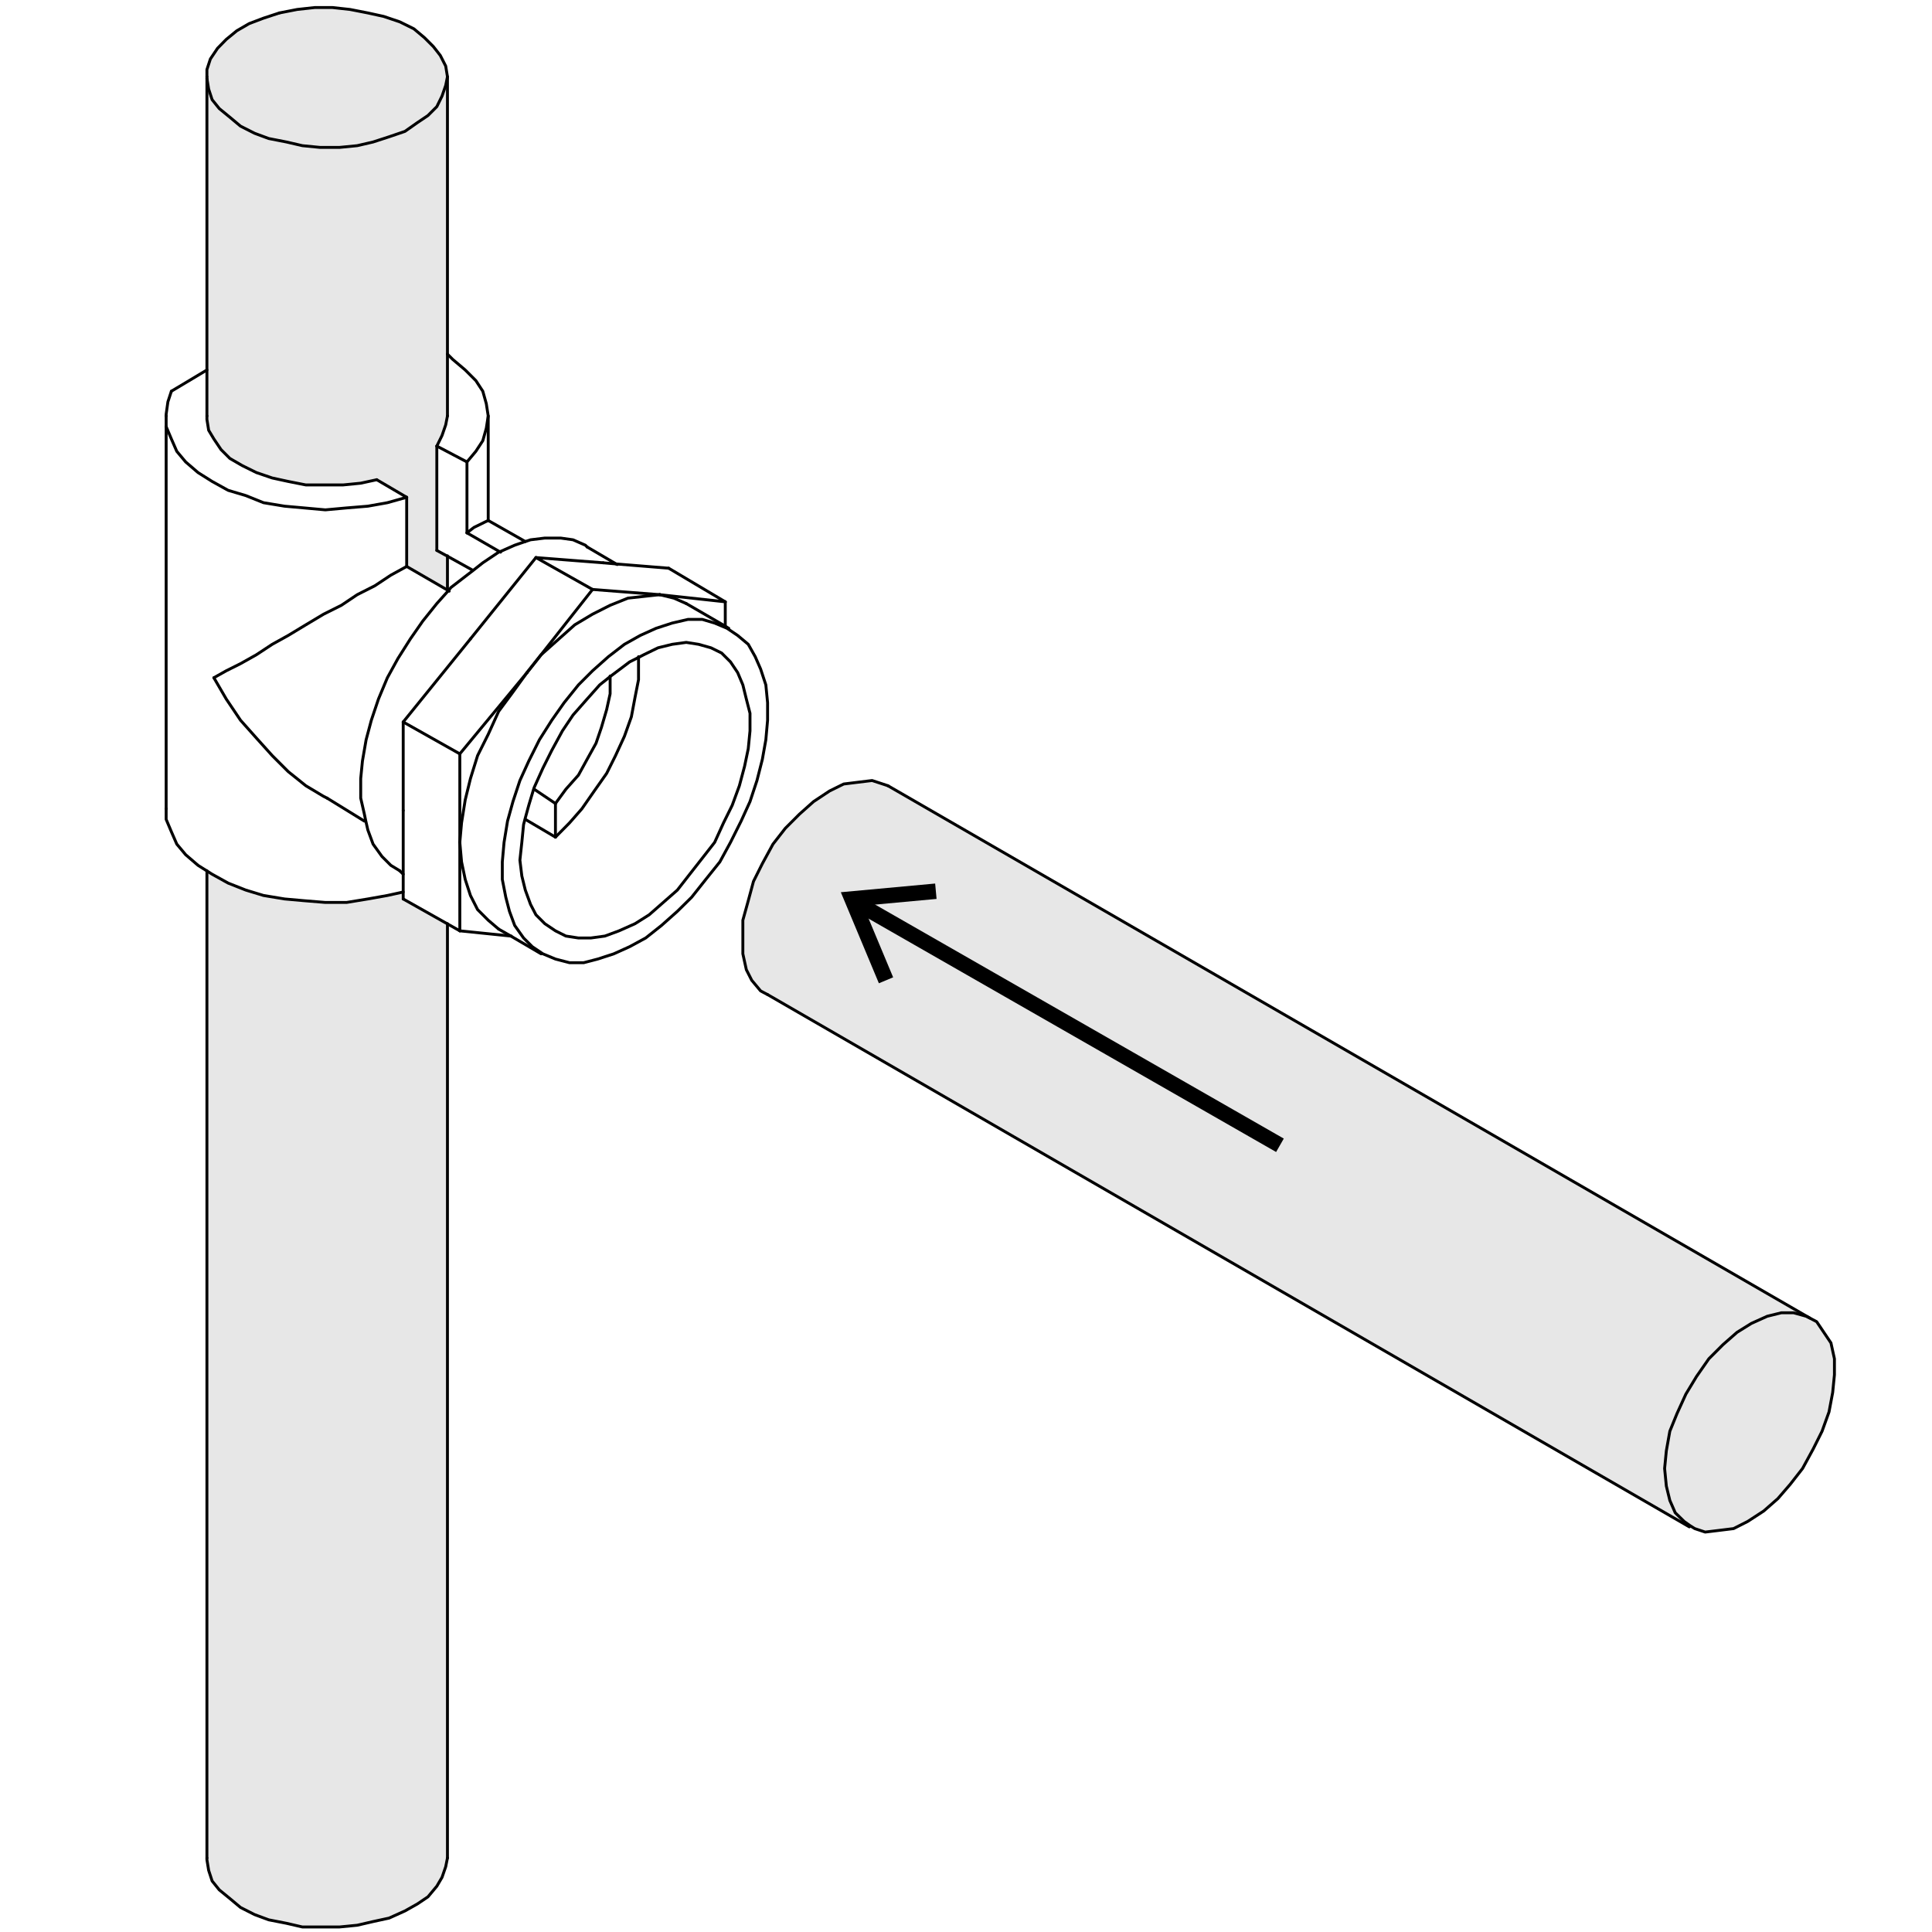 <?xml version="1.0" encoding="utf-8"?>
<!-- Generator: Adobe Illustrator 25.0.1, SVG Export Plug-In . SVG Version: 6.00 Build 0)  -->
<svg version="1.1" id="Ebene_1" xmlns="http://www.w3.org/2000/svg" xmlns:xlink="http://www.w3.org/1999/xlink" x="0px" y="0px"
	 viewBox="0 0 1000 1000" style="enable-background:new 0 0 1000 1000;" xml:space="preserve">
<style type="text/css">
	.st0{fill:#E7E7E7;}
	.st1{fill:none;stroke:#000000;stroke-width:1.5;stroke-linecap:round;stroke-linejoin:round;stroke-miterlimit:10;}
	.st2{fill:none;stroke:#000000;stroke-width:8;stroke-miterlimit:10;}
</style>
<g>
	<g>
		<g id="XMLID_17_">
			<g>
				<polygon class="st0" points="949.5,703.3 949.5,711.6 948.6,720.7 946.7,730.8 943.1,740.8 938.5,750 933,760.1 926.6,768.3 
					920.2,775.7 912.9,782.1 904.6,787.5 897.3,791.2 890,792.1 882.6,793 877.2,791.2 874.8,789.7 871.7,787.5 867.1,783 
					864.3,776.6 862.5,769.2 861.6,760.1 862.5,750.9 864.3,740.8 868,731.7 872.6,721.6 878.1,712.5 884.5,703.3 891.8,696 
					899.1,689.6 906.5,685 914.7,681.3 922,679.5 928.4,679.5 934.9,681.3 936.7,682.2 940.3,684.1 944,689.6 947.7,695.1 				"/>
				<polygon class="st0" points="936.7,682.2 934.9,681.3 928.4,679.5 922,679.5 914.7,681.3 906.5,685 899.1,689.6 891.8,696 
					884.5,703.3 878.1,712.5 872.6,721.6 868,731.7 864.3,740.8 862.5,750.9 861.6,760.1 862.5,769.2 864.3,776.6 867.1,783 
					871.7,787.5 874.8,789.7 874.4,790.3 397.3,514.8 393.7,512.9 389.1,507.4 386.3,501.9 384.5,493.7 384.5,485.5 384.5,476.3 
					387.3,466.2 390,456.2 394.6,447 400.1,436.9 406.5,428.7 413.8,421.4 421.1,414.9 429.4,409.4 436.7,405.8 444,404.9 
					451.4,404 456.9,405.8 459.6,406.7 				"/>
				<polygon class="st0" points="231.6,478.2 231.6,961.7 230.7,966.2 228.8,971.7 226.1,976.3 221.5,981.8 216,985.5 209.6,989.1 
					201.4,992.8 193.1,994.6 184.9,996.5 175.7,997.4 165.7,997.4 156.5,997.4 148.3,995.5 139.1,993.7 131.8,991 124.5,987.3 
					119,982.7 113.5,978.2 109.8,973.6 108,968.1 107.1,962.6 107.1,961.7 107.1,450.8 109.8,452.5 118.1,457.1 127.2,460.7 
					136.4,463.5 147.3,465.3 157.4,466.2 168.4,467.1 179.4,467.1 190.4,465.3 200.5,463.5 208.7,461.7 208.7,465.3 				"/>
				<polygon class="st0" points="231.6,287.9 231.6,305.1 231.4,305.3 210.5,293.2 210.5,257.4 195,248.3 186.7,250.1 177.6,251 
					167.5,251 158.3,251 149.2,249.2 140.9,247.4 132.7,244.6 125.4,241 119,237.3 114.4,232.7 110.7,227.2 108,222.7 107.1,217.1 
					107.1,215.3 107.1,191.5 107.1,40.6 108,46.1 109.8,51.6 113.5,56.2 119,60.7 124.5,65.3 131.8,69 139.1,71.7 148.3,73.5 
					156.5,75.4 165.7,76.3 175.7,76.3 184.9,75.4 193.1,73.5 201.4,70.8 209.6,68 216,63.5 221.5,59.8 226.1,55.2 228.8,49.7 
					230.7,44.2 231.6,39.7 231.6,183.3 231.6,215.3 230.7,219.9 228.8,225.4 226.1,230.9 226.1,284.9 				"/>
				<polygon class="st0" points="230.7,34.2 231.6,39.7 230.7,44.2 228.8,49.7 226.1,55.2 221.5,59.8 216,63.5 209.6,68 201.4,70.8 
					193.1,73.5 184.9,75.4 175.7,76.3 165.7,76.3 156.5,75.4 148.3,73.5 139.1,71.7 131.8,69 124.5,65.3 119,60.7 113.5,56.2 
					109.8,51.6 108,46.1 107.1,40.6 107.1,39.7 107.1,36 108.9,30.5 112.6,25 117.1,20.4 122.6,15.9 129,12.2 136.4,9.4 144.6,6.7 
					153.8,4.9 162.9,3.9 172.1,3.9 181.2,4.9 190.4,6.7 198.6,8.5 206.9,11.3 214.2,14.9 219.7,19.5 224.3,24.1 227.9,28.7 				"/>
			</g>
			<g>
				<line class="st1" x1="276.5" y1="408.5" x2="287.5" y2="415.9"/>
				<polyline class="st1" points="287.5,415.9 292.9,408.5 299.4,401.2 303.9,393 308.5,384.7 311.3,376.5 314,367.3 315.8,359.1 
					315.8,350.8 315.8,350.2 315.8,349.9 				"/>
				<line class="st1" x1="287.5" y1="433.3" x2="287.5" y2="415.9"/>
				<polyline class="st1" points="287.5,433.3 294.8,425.9 301.2,418.6 307.6,409.4 314,400.3 318.6,391.1 323.2,381.1 326.8,371 
					328.7,360.9 330.5,351.8 330.5,342.6 330.5,340.3 330.5,339.9 				"/>
				<line class="st1" x1="287.5" y1="433.3" x2="271.9" y2="424.1"/>
				<polyline class="st1" points="241.7,275.8 245.3,273 249,271.2 250.8,270.3 252.7,269.4 				"/>
				<line class="st1" x1="226.1" y1="230.9" x2="226.1" y2="284.9"/>
				<polyline class="st1" points="244.4,295 231.6,287.9 226.1,284.9 				"/>
				<polyline class="st1" points="241.7,275.8 258.7,285.6 259.1,285.8 				"/>
				<line class="st1" x1="241.7" y1="275.8" x2="241.7" y2="239.1"/>
				<line class="st1" x1="210.5" y1="293.2" x2="210.5" y2="257.4"/>
				<polyline class="st1" points="208.7,461.7 200.5,463.5 190.4,465.3 179.4,467.1 168.4,467.1 157.4,466.2 147.3,465.3 
					136.4,463.5 127.2,460.7 118.1,457.1 109.8,452.5 107.1,450.8 102.5,447.9 96.1,442.4 91.5,436.9 88.7,430.5 86,424.1 86,418.6 
									"/>
				<line class="st1" x1="195" y1="248.3" x2="210.5" y2="257.4"/>
				<polyline class="st1" points="231.6,215.3 230.7,219.9 228.8,225.4 226.1,230.9 				"/>
				<polyline class="st1" points="195,248.3 186.7,250.1 177.6,251 167.5,251 158.3,251 149.2,249.2 140.9,247.4 132.7,244.6 
					125.4,241 119,237.3 114.4,232.7 110.7,227.2 108,222.7 107.1,217.1 107.1,215.3 				"/>
				<line class="st1" x1="226.1" y1="230.9" x2="241.7" y2="239.1"/>
				<polyline class="st1" points="231.6,183.3 234.3,186 240.8,191.5 246.3,197 249.9,202.5 251.7,208.9 252.7,215.3 251.7,221.7 
					249.9,228.1 246.3,233.6 241.7,239.1 				"/>
				<line class="st1" x1="88.7" y1="202.5" x2="107.1" y2="191.5"/>
				<polyline class="st1" points="86,215.3 86,214.4 86.9,208 88.7,202.5 				"/>
				<polyline class="st1" points="210.5,257.4 200.5,260.2 190.4,262 179.4,262.9 168.4,263.9 157.4,262.9 147.3,262 136.4,260.2 
					127.2,256.5 118.1,253.8 109.8,249.2 102.5,244.6 96.1,239.1 91.5,233.6 88.7,227.2 86,220.8 				"/>
				<polyline class="st1" points="210.5,293.2 231.4,305.3 232.1,305.7 232.5,306 				"/>
				<polyline class="st1" points="110.7,350.8 117.1,347.2 124.5,343.5 132.7,338.9 140.9,333.5 149.2,328.9 158.3,323.4 
					167.5,317.9 176.7,313.3 184.9,307.8 194,303.2 202.3,297.7 210.5,293.2 				"/>
				<polyline class="st1" points="169.3,413.1 167.5,412.2 158.3,406.7 149.2,399.4 140.9,391.1 132.7,382 124.5,372.8 117.1,361.8 
					110.7,350.8 				"/>
				<polyline class="st1" points="107.1,40.6 108,46.1 109.8,51.6 113.5,56.2 119,60.7 124.5,65.3 131.8,69 139.1,71.7 148.3,73.5 
					156.5,75.4 165.7,76.3 175.7,76.3 184.9,75.4 193.1,73.5 201.4,70.8 209.6,68 216,63.5 221.5,59.8 226.1,55.2 228.8,49.7 
					230.7,44.2 231.6,39.7 230.7,34.2 227.9,28.7 224.3,24.1 219.7,19.5 214.2,14.9 206.9,11.3 198.6,8.5 190.4,6.7 181.2,4.9 
					172.1,3.9 162.9,3.9 153.8,4.9 144.6,6.7 				"/>
				<polyline class="st1" points="144.6,6.7 136.4,9.4 129,12.2 122.6,15.9 117.1,20.4 112.6,25 108.9,30.5 107.1,36 107.1,39.7 
									"/>
				<polyline class="st1" points="107.1,961.7 107.1,962.6 108,968.1 109.8,973.6 113.5,978.2 119,982.7 124.5,987.3 131.8,991 
					139.1,993.7 148.3,995.5 156.5,997.4 165.7,997.4 175.7,997.4 184.9,996.5 193.1,994.6 201.4,992.8 209.6,989.1 216,985.5 
					221.5,981.8 226.1,976.3 228.8,971.7 230.7,966.2 231.6,961.7 				"/>
				<polyline class="st1" points="375.4,324.3 375.4,324.1 375.4,311.5 				"/>
				<polyline class="st1" points="238,481.8 264.4,484.5 264.6,484.5 				"/>
				<polyline class="st1" points="346.1,294.1 318.9,291.9 312.2,291.3 				"/>
				<line class="st1" x1="312.2" y1="291.3" x2="277.4" y2="288.6"/>
				<line class="st1" x1="375.4" y1="311.5" x2="341.5" y2="307.8"/>
				<line class="st1" x1="346.1" y1="294.1" x2="375.4" y2="311.5"/>
				<polyline class="st1" points="303.9,283.1 303,282.2 296.6,279.4 290.2,278.5 282,278.5 274.6,279.4 271.9,280.3 266.4,282.2 
					258.7,285.6 258.1,285.8 249.9,291.3 244.7,295.4 241.7,297.7 233.4,304.1 232.1,305.7 226.1,312.4 218.8,321.5 212.4,330.7 
					206,340.8 200.5,350.8 195.9,361.8 192.2,372.8 189.5,382.9 187.6,393.9 186.7,403 186.7,413.1 188.6,421.4 189.3,424.8 
					190.4,429.6 193.1,436.9 197.7,443.3 202.3,447.9 206.9,450.7 				"/>
				<line class="st1" x1="341.5" y1="307.8" x2="306.7" y2="305.1"/>
				<line class="st1" x1="208.7" y1="373.7" x2="208.7" y2="419.5"/>
				<polyline class="st1" points="208.7,419.5 208.7,452.5 208.7,461.7 208.7,465.3 				"/>
				<polyline class="st1" points="208.7,465.3 231.6,478.2 238,481.8 				"/>
				<line class="st1" x1="238" y1="436" x2="238" y2="481.8"/>
				<line class="st1" x1="238" y1="390.2" x2="238" y2="436"/>
				<line class="st1" x1="277.4" y1="288.6" x2="243.5" y2="330.7"/>
				<line class="st1" x1="243.5" y1="330.7" x2="208.7" y2="373.7"/>
				<line class="st1" x1="208.7" y1="373.7" x2="238" y2="390.2"/>
				<line class="st1" x1="272.8" y1="348.1" x2="238" y2="390.2"/>
				<line class="st1" x1="306.7" y1="305.1" x2="272.8" y2="348.1"/>
				<line class="st1" x1="277.4" y1="288.6" x2="306.7" y2="305.1"/>
				<polyline class="st1" points="299.4,485.5 305.8,485.5 313.1,484.5 320.4,481.8 328.7,478.1 336,473.5 343.3,467.1 350.6,460.7 
					357,452.5 363.5,444.2 369.9,436 374.5,425.9 379,416.8 382.7,406.7 385.4,396.6 387.3,387.5 388.2,378.3 388.2,369.2 
					386.3,361.8 384.5,354.5 381.8,348.1 378.1,342.6 373.5,338 368,335.3 361.6,333.5 355.2,332.5 347.9,333.5 340.6,335.3 
					333.2,338.9 330.5,340.3 325.9,342.6 318.6,348.1 315.8,350.2 310.4,354.5 303.9,361.8 296.6,370.1 291.1,378.3 285.6,388.4 
					281,397.6 276.5,407.6 276.2,408.5 273.7,416.8 271.7,424.1 271,426.8 270.1,436 269.1,445.2 270.1,453.4 271.9,460.7 
					274.6,468.1 277.4,473.5 282,478.1 287.5,481.8 292.9,484.5 299.4,485.5 				"/>
				<polyline class="st1" points="238,436 238.9,446.1 240.8,455.2 243.5,463.5 247.2,470.8 252.7,476.3 258.1,480.9 				"/>
				<polyline class="st1" points="355.2,312.4 348.8,309.6 341.5,307.8 				"/>
				<polyline class="st1" points="341.5,307.8 333.2,308.7 325,309.6 315.8,313.3 306.7,317.9 297.5,323.4 289.3,330.7 280.1,338.9 
					272.8,348.1 				"/>
				<polyline class="st1" points="272.8,348.1 265.5,358.2 258.1,368.2 252.7,380.1 247.2,391.1 243.5,403 240.8,414 238.9,425.9 
					238,436 				"/>
				<polyline class="st1" points="294.8,498.3 302.1,498.3 309.4,496.4 317.7,493.7 325.9,490 334.2,485.5 342.4,479 350.6,471.7 
					358,464.4 365.3,455.2 372.6,446.1 378.1,436 383.6,425 388.2,414.9 391.8,404 394.6,393 396.4,382.9 397.3,372.8 397.3,363.7 
					396.4,354.5 393.7,346.3 390.9,339.9 387.3,333.5 381.8,328.9 376.3,325.2 369.9,322.5 363.5,320.6 356.1,320.6 347.9,322.5 
					339.6,325.2 331.4,328.9 323.2,333.5 314.9,339.9 306.7,347.2 299.4,354.5 292,363.7 285.6,372.8 279.2,382.9 273.7,393.9 
					269.1,404 265.5,414.9 262.7,425 260.9,436 260,446.1 260,455.2 261.8,464.4 263.7,471.7 266.4,479 271,485.5 275.5,490 
					280.4,493.3 281,493.7 287.5,496.4 294.8,498.3 				"/>
				<line class="st1" x1="252.7" y1="269.4" x2="252.7" y2="215.3"/>
				<line class="st1" x1="271.9" y1="280.3" x2="252.7" y2="269.4"/>
				<polyline class="st1" points="86,215.3 86,220.8 86,418.6 				"/>
				<line class="st1" x1="169.3" y1="413.1" x2="188.6" y2="425"/>
				<polyline class="st1" points="107.1,450.7 107.1,450.8 107.1,961.7 				"/>
				<polyline class="st1" points="107.1,39.7 107.1,40.6 107.1,191.5 107.1,215.3 				"/>
				<polyline class="st1" points="231.6,215.3 231.6,183.3 231.6,39.7 				"/>
				<polyline class="st1" points="231.6,305.1 231.6,287.9 231.6,287.7 				"/>
				<polyline class="st1" points="231.6,961.7 231.6,478.2 231.6,478.1 				"/>
				<polyline class="st1" points="319.5,292.2 318.9,291.9 303.9,283.1 				"/>
				<line class="st1" x1="206.9" y1="450.7" x2="208.7" y2="452.5"/>
				<polyline class="st1" points="377.2,325.2 376.5,324.8 375.4,324.1 355.2,312.4 				"/>
				<polyline class="st1" points="258.1,480.9 264.4,484.5 280.1,493.7 				"/>
				<polyline class="st1" points="397.3,514.8 393.7,512.9 389.1,507.4 386.3,501.9 384.5,493.7 384.5,485.5 384.5,476.3 
					387.3,466.2 390,456.2 394.6,447 400.1,436.9 406.5,428.7 413.8,421.4 421.1,414.9 429.4,409.4 436.7,405.8 444,404.9 
					451.4,404 456.9,405.8 459.6,406.7 				"/>
				<polyline class="st1" points="882.6,793 877.2,791.2 874.8,789.7 871.7,787.5 867.1,783 864.3,776.6 862.5,769.2 861.6,760.1 
					862.5,750.9 864.3,740.8 868,731.7 872.6,721.6 878.1,712.5 884.5,703.3 891.8,696 899.1,689.6 906.5,685 914.7,681.3 
					922,679.5 928.4,679.5 934.9,681.3 936.7,682.2 940.3,684.1 944,689.6 947.7,695.1 949.5,703.3 949.5,711.6 948.6,720.7 
					946.7,730.8 943.1,740.8 938.5,750 933,760.1 926.6,768.3 920.2,775.7 912.9,782.1 904.6,787.5 897.3,791.2 890,792.1 
					882.6,793 				"/>
				<line class="st1" x1="397.3" y1="514.8" x2="874.4" y2="790.3"/>
				<line class="st1" x1="936.7" y1="682.2" x2="459.6" y2="406.7"/>
			</g>
		</g>
	</g>
</g>
<g>
	<line class="st2" x1="662.5" y1="592.8" x2="443.5" y2="467.4"/>
	<polyline class="st2" points="484.4,461.3 441,465.3 458.6,507.4 	"/>
</g>
</svg>
